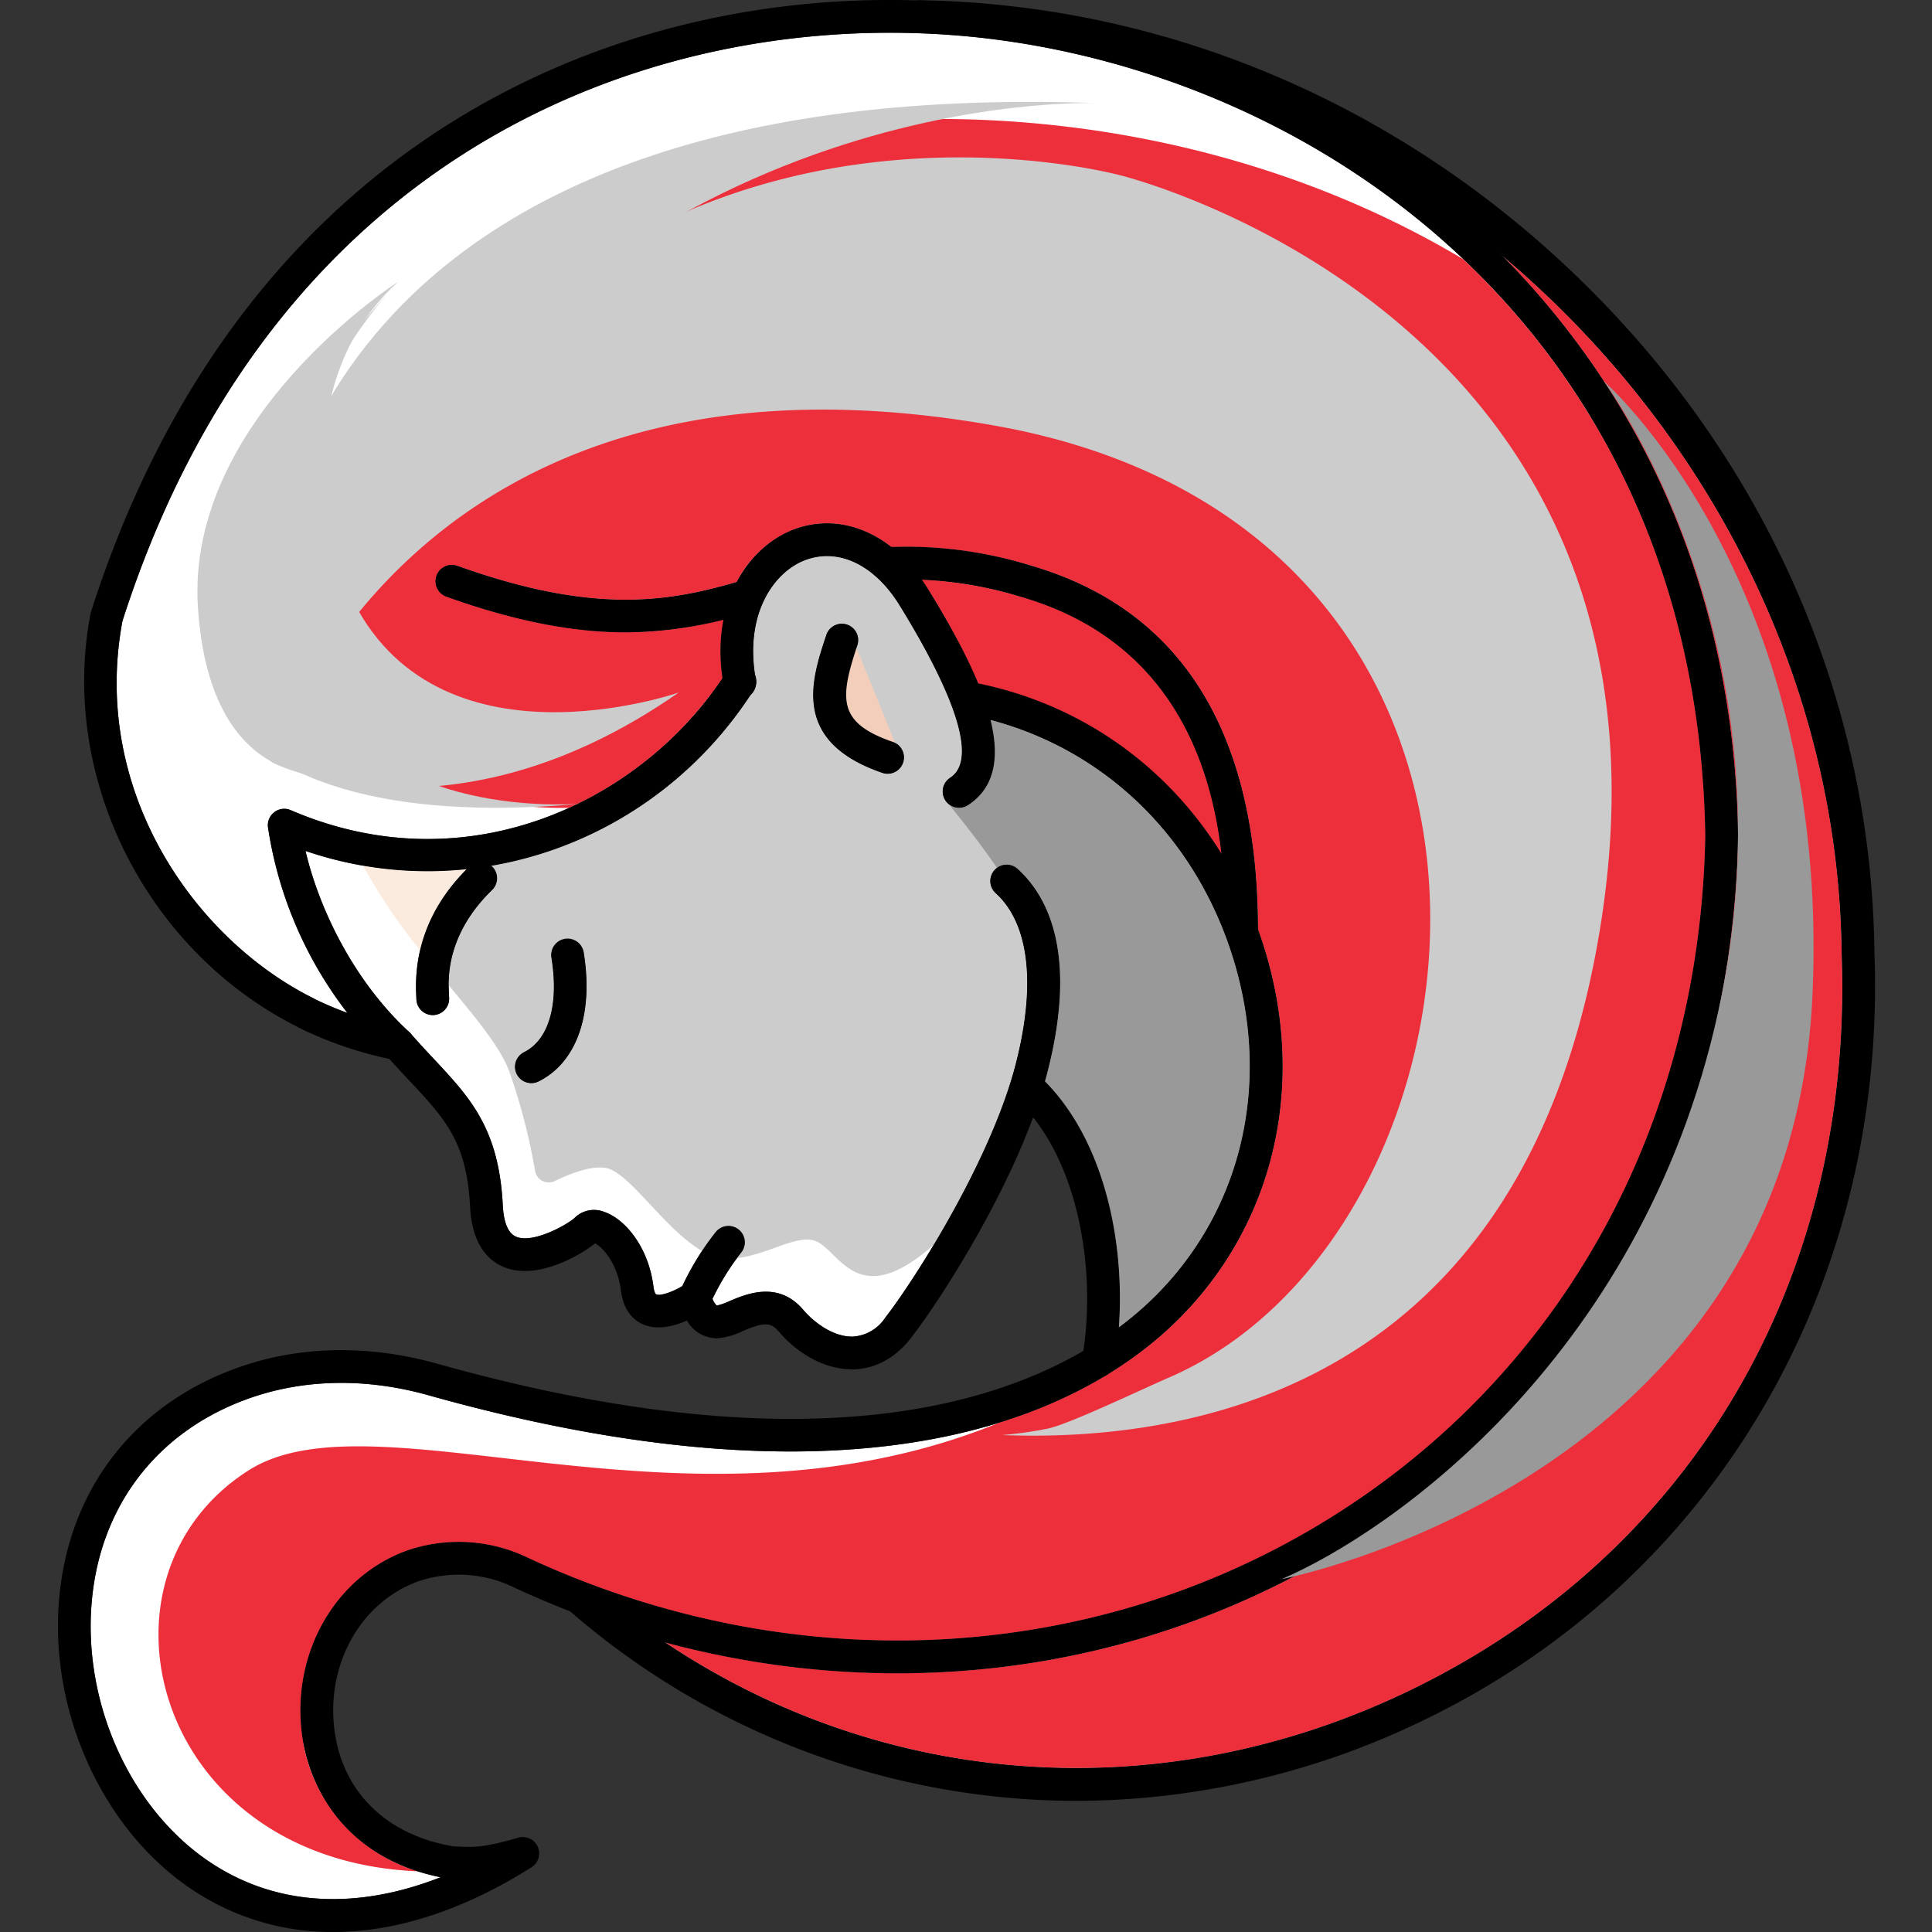 <svg xmlns="http://www.w3.org/2000/svg" xmlns:xlink="http://www.w3.org/1999/xlink" width="300" height="300" viewBox="0 0 300 300">
  <rect x="0" y="0" width="300" height="300" fill="#333333" stroke="none"/>
  <defs>
    <clipPath id="clip-path">
      <rect id="Rectangle_308" data-name="Rectangle 308" width="282.158" height="300" fill="none"/>
    </clipPath>
    <clipPath id="clip-path-3">
      <rect id="Rectangle_302" data-name="Rectangle 302" width="46.527" height="42.601" fill="none"/>
    </clipPath>
    <clipPath id="clip-path-5">
      <rect id="Rectangle_304" data-name="Rectangle 304" width="182.838" height="234.758" fill="none"/>
    </clipPath>
    <clipPath id="clip-path-6">
      <rect id="Rectangle_305" data-name="Rectangle 305" width="222.445" height="204.818" fill="none"/>
    </clipPath>
    <clipPath id="clip-path-7">
      <rect id="Rectangle_306" data-name="Rectangle 306" width="43.781" height="15.745" fill="none"/>
    </clipPath>
  </defs>
  <g id="lead_image" data-name="lead image" transform="translate(-699 -377)">
    <rect id="Rectangle_351" data-name="Rectangle 351" width="300" height="300" transform="translate(699 377)" fill="none"/>
    <g id="icon" transform="translate(708 377)">
      <g id="Group_447" data-name="Group 447" clip-path="url(#clip-path)">
        <g id="Group_446" data-name="Group 446">
          <g id="Group_445" data-name="Group 445" clip-path="url(#clip-path)">
            <path id="Path_1559" data-name="Path 1559" d="M25.945,291.13c9.981,6.176,22.042,6.688,34.79,1.683C46.127,289.884,39.964,279,39.09,269.585c-1.142-12.292,5.628-23.607,16.465-27.513a24.672,24.672,0,0,1,18.622,1.083c41.181,19.181,87.833,16.861,124.793-6.2,36.1-22.528,57.295-61.074,58.145-105.758-1.1-74.324-54.968-115.559-107.859-123.416C101.231.633,36.315,19.921,11.335,97.727,6.379,124.068,22.492,147.14,41,156.338a2.475,2.475,0,0,1,.272.156q2.436,1.176,4.978,2.105a62.213,62.213,0,0,1-12.326-28.838,2.541,2.541,0,0,1,3.528-2.646c27.382,11.8,54.246-1.312,67.054-20.534a26.715,26.715,0,0,1,.163-9.064,60.162,60.162,0,0,1-15.154,1.991c-7.516,0-16.489-1.445-27.939-5.558A2.542,2.542,0,0,1,63.3,89.163c21.109,7.584,32.709,5.641,43.415,2.523a17.171,17.171,0,0,1,8.8-8.135c5.16-1.968,10.642-.881,15.242,2.728a65.669,65.669,0,0,1,21.534,2.835c23.052,6.682,34.945,25.231,35.348,55.134.007.581.012,1.078.027,1.48,0,.008,0,.014,0,.023.246.683.511,1.355.736,2.052,6.779,20.984,2.185,42.5-12.3,57.55-12.882,13.392-45.241,32.835-117.237,12.623-9.837-2.763-19.615-2.547-28.274.626-13.758,5.044-22.5,16.29-23.975,30.851-1.672,16.468,6.276,33.607,19.328,41.677" transform="translate(-1.315 -1.316)" fill="#fff"/>
            <path id="Path_1560" data-name="Path 1560" d="M215.386,155.908c-1.542-13.5-7.462-33.075-31.1-39.926a65.134,65.134,0,0,0-15.423-2.675c.294.423.585.852.863,1.3a107.442,107.442,0,0,1,7.9,14.839,57.732,57.732,0,0,1,37.761,26.46" transform="translate(-34.721 -23.298)" fill="#fff"/>
            <path id="Path_1561" data-name="Path 1561" d="M48.391,154.48c2.108,9.011,7.5,20.2,16.077,28.108.039.036.06.085.1.123s.068.041.095.073c1.27,1.452,2.486,2.753,3.632,3.977,5.655,6.044,10.121,10.821,10.726,22.724.141,2.783.865,4.444,2.15,4.938,2.714,1.045,8.076-2.036,9.046-3a4.29,4.29,0,0,1,4.585-.876c3.205,1.1,6.85,5.437,7.613,11.591.1.784.309,1.157.419,1.206.6.282,2.5-.345,4.075-1.291a43.365,43.365,0,0,1,5.2-8.423,2.542,2.542,0,0,1,3.926,3.23,39.072,39.072,0,0,0-4.441,7.16,2.308,2.308,0,0,0,.654,1.064,9.885,9.885,0,0,0,2-.708c2.643-1.112,7.56-3.189,11.441,1.381,1.637,1.924,4.579,4.143,7.539,4.143h.133a6.492,6.492,0,0,0,5.039-2.929c4.75-6.134,16.446-24.566,20.256-39.371,3.19-12.38,2.1-21.8-3.078-26.53a2.543,2.543,0,1,1,3.431-3.753c4.689,4.285,9.289,13.237,4.572,31.55-.121.469-.271.95-.406,1.426,9.378,9.488,12.444,25.248,11.5,38.183a52.071,52.071,0,0,0,6.4-5.608c13.16-13.678,17.318-33.292,11.124-52.461-5.913-18.3-19.755-31.579-37.467-36.258,1.382,5.616.821,10.437-3.463,13.224a2.542,2.542,0,1,1-2.773-4.26c5.1-3.319-1.466-16.391-7.871-26.775-3.879-6.29-9.5-8.961-14.659-7-4.867,1.858-9.3,8.284-7.724,18.029a2.484,2.484,0,0,1,.041,1.408,344.5,344.5,0,0,0-.284.732c-.02.031-.043.059-.063.09-.044.069-.087.132-.137.2a60.457,60.457,0,0,1-40.66,27,2.477,2.477,0,0,1,.261.178,2.543,2.543,0,0,1-.048,3.595c-7.183,7-6.81,13.891-6.687,16.155.016.3.027.536.027.708a2.542,2.542,0,0,1-5.084,0l-.02-.432c-.4-7.444,2.258-14.064,7.867-19.7a58.473,58.473,0,0,1-25.063-2.813m80.87-33.545a2.542,2.542,0,0,1,4.823,1.609c-2.786,8.361-3.068,12.06,5.521,15.014a2.541,2.541,0,1,1-1.653,4.806c-14.206-4.883-11.018-14.445-8.691-21.428M82.32,185.729c3.842-1.919,5.431-7.4,4.255-14.652a2.543,2.543,0,0,1,5.02-.814c1.55,9.565-1.066,17.047-7,20.014a2.542,2.542,0,0,1-2.274-4.548" transform="translate(-9.95 -22.351)" fill="#fff"/>
            <path id="Path_1562" data-name="Path 1562" d="M224.74,250.248c-31.517,19.666-69.778,24.811-106.107,15.047,34.186,22.9,77.261,26.012,115.57,7.555,43.949-21.175,69.059-64,67.17-114.564-.486-42.526-21.142-81.676-52.636-108.2,21.24,21.5,35.97,51.631,36.542,90.106-.887,46.52-22.953,86.6-60.539,110.061" transform="translate(-24.393 -10.298)" fill="#fff"/>
            <g id="Group_432" data-name="Group 432" transform="translate(134.138 90.009)" style="mix-blend-mode: multiply;isolation: isolate">
              <g id="Group_431" data-name="Group 431">
                <g id="Group_430" data-name="Group 430" clip-path="url(#clip-path-3)">
                  <path id="Path_1563" data-name="Path 1563" d="M215.386,155.908c-1.542-13.5-7.462-33.075-31.1-39.926a65.134,65.134,0,0,0-15.423-2.675c.294.423.585.852.863,1.3a107.442,107.442,0,0,1,7.9,14.839,57.732,57.732,0,0,1,37.761,26.46" transform="translate(-168.859 -113.307)" fill="#ed2f3c"/>
                </g>
              </g>
            </g>
            <g id="Group_435" data-name="Group 435" transform="translate(134.138 90.009)" style="mix-blend-mode: multiply;isolation: isolate">
              <g id="Group_434" data-name="Group 434">
                <g id="Group_433" data-name="Group 433" clip-path="url(#clip-path-3)">
                  <path id="Path_1564" data-name="Path 1564" d="M215.386,155.908c-1.542-13.5-7.462-33.075-31.1-39.926a65.134,65.134,0,0,0-15.423-2.675c.294.423.585.852.863,1.3a107.442,107.442,0,0,1,7.9,14.839,57.732,57.732,0,0,1,37.761,26.46" transform="translate(-168.859 -113.307)" fill="#ed2f3c"/>
                </g>
              </g>
            </g>
            <g id="Group_438" data-name="Group 438" transform="translate(94.24 39.783)" style="mix-blend-mode: multiply;isolation: isolate">
              <g id="Group_437" data-name="Group 437">
                <g id="Group_436" data-name="Group 436" clip-path="url(#clip-path-5)">
                  <path id="Path_1565" data-name="Path 1565" d="M285.279,140.188c-.887,46.52-22.952,86.6-60.539,110.061-31.517,19.666-69.778,24.811-106.107,15.047,34.186,22.9,77.261,26.012,115.57,7.555,43.948-21.175,69.058-64,67.169-114.564-.486-42.526-21.142-81.677-52.635-108.206,21.239,21.5,35.97,51.632,36.542,90.107" transform="translate(-118.633 -50.081)" fill="#ed2f3c"/>
                </g>
              </g>
            </g>
            <path id="Path_1566" data-name="Path 1566" d="M222.268,45.044c-27.185-16.252-59.837-23.291-90.93-21.525C70.494,26.976,38.17,73.507,29.035,94.438a67.483,67.483,0,0,0,3.272,13.079,29.219,29.219,0,0,0,7.806,11.546c4.235,3.735,9.606,6.081,15,7.59a68.667,68.667,0,0,0,8.365,1.743c2.78.414,5.581.619,8.369.964a64.688,64.688,0,0,0,11.562.866,57.457,57.457,0,0,0,23.829-20.18,26.717,26.717,0,0,1,.163-9.064,60.167,60.167,0,0,1-15.154,1.991c-7.516,0-16.49-1.444-27.94-5.557a2.543,2.543,0,0,1,1.718-4.786c21.109,7.583,32.709,5.64,43.415,2.522a17.171,17.171,0,0,1,8.8-8.135c5.16-1.968,10.642-.88,15.242,2.728a65.669,65.669,0,0,1,21.534,2.835c23.052,6.683,34.945,25.231,35.348,55.135.007.581.012,1.077.027,1.479,0,.009,0,.015,0,.023.246.684.511,1.355.736,2.053,6.779,20.984,2.185,42.5-12.3,57.55-5.469,5.686-14.47,12.454-28.5,16.823C101.934,245.5,53.437,220.5,33.639,233.1c-26,16.545-14.865,60.339,26,62.244.086,0,.195,0,.288,0a25.468,25.468,0,0,1-18.111-22.291c-1.142-12.293,5.628-23.608,16.465-27.513A24.676,24.676,0,0,1,76.9,246.621c41.181,19.182,87.832,16.861,124.793-6.2,36.1-22.528,57.295-61.075,58.145-105.758-.579-39-15.7-68.878-37.573-89.616" transform="translate(-4.04 -4.781)" fill="#ed2f3c"/>
            <path id="Path_1567" data-name="Path 1567" d="M68.518,182.375a26.174,26.174,0,0,1,7.243-12.645,58.719,58.719,0,0,1-16.149-.543,89.15,89.15,0,0,0,8.906,13.188" transform="translate(-12.257 -34.788)" fill="#fbeade"/>
            <path id="Path_1568" data-name="Path 1568" d="M197.951,170.4c-5.913-18.3-19.755-31.58-37.467-36.258,1.381,5.616.821,10.436-3.464,13.223a2.541,2.541,0,1,1-2.772-4.259c5.1-3.319-1.466-16.391-7.871-26.775-3.879-6.291-9.5-8.961-14.66-7-4.867,1.858-9.3,8.283-7.724,18.029a2.226,2.226,0,0,1-.079,1.721,2.442,2.442,0,0,1-.163.419c-.02.031-.043.059-.063.09-.043.069-.087.132-.137.2a60.459,60.459,0,0,1-40.66,27,2.5,2.5,0,0,1,.26.177,2.542,2.542,0,0,1-.047,3.595c-6.071,5.917-6.742,11.746-6.731,14.778,4.253,5.118,7.948,9.536,9.371,13.273a93.9,93.9,0,0,1,4.045,15.557,2.159,2.159,0,0,0,3.068,1.574c2.324-1.131,5.716-2.472,8-2.015,3.647.729,9.054,9.537,14.862,12.87,1.154-1.747,2.068-2.883,2.138-2.97a2.542,2.542,0,0,1,3.926,3.229c-.008.011-.264.334-.644.849,4.71-.5,9.4-3.765,12.217-2.641,3.779,1.511,6.424,10.958,18.14.755.056-.05.109-.089.165-.137,4.916-8.195,10.365-18.847,12.743-28.087,3.19-12.38,2.1-21.8-3.078-26.529a2.543,2.543,0,1,1,3.431-3.753c4.689,4.285,9.289,13.236,4.572,31.549-.121.47-.271.951-.406,1.426,9.378,9.489,12.444,25.249,11.5,38.184a52.206,52.206,0,0,0,6.4-5.608c13.159-13.678,17.317-33.292,11.124-52.461m-107.6,19.874a2.542,2.542,0,1,1-2.274-4.547c3.842-1.919,5.431-7.4,4.255-14.652a2.543,2.543,0,0,1,5.02-.814c1.55,9.564-1.067,17.047-7,20.013m56.589-49.489a2.54,2.54,0,0,1-3.231,1.576c-14.206-4.883-11.018-14.445-8.691-21.428a2.542,2.542,0,0,1,4.823,1.609c-2.787,8.36-3.068,12.059,5.521,15.013a2.541,2.541,0,0,1,1.578,3.23" transform="translate(-15.704 -22.351)" fill="#ccc"/>
            <path id="Path_1569" data-name="Path 1569" d="M153.306,122.08s-6.516,10.936-2.052,14.763a53.235,53.235,0,0,0,10.758,6.7Z" transform="translate(-30.779 -25.102)" fill="#f3cfbb"/>
            <path id="Path_1570" data-name="Path 1570" d="M217.916,176.988c-5.913-18.3-19.755-31.58-37.467-36.258,1.382,5.616.821,10.436-3.463,13.223a2.54,2.54,0,0,1-3.518-.744s4.093,4.8,8.066,10.559a2.514,2.514,0,0,1,3.192.13c4.689,4.285,9.289,13.236,4.572,31.549-.121.47-.271.951-.406,1.426,9.378,9.489,12.444,25.249,11.5,38.184a52.2,52.2,0,0,0,6.4-5.608c13.16-13.678,17.318-33.292,11.124-52.461" transform="translate(-35.668 -28.937)" fill="#999"/>
            <g id="Group_441" data-name="Group 441" transform="translate(33.356 66.091)" style="mix-blend-mode: multiply;isolation: isolate">
              <g id="Group_440" data-name="Group 440">
                <g id="Group_439" data-name="Group 439" clip-path="url(#clip-path-6)">
                  <path id="Path_1571" data-name="Path 1571" d="M247.392,83.2c17.054,44.565,8.222,102.5-20.706,141.951C191.609,272.98,108.7,262.776,92.119,255.761s-31.887-8.291-42.092-.638c-7.76,5.82-11.817,18.282-3.224,32.893a26.556,26.556,0,0,1-.394-2.64c-1.142-12.292,5.627-23.607,16.464-27.513A24.676,24.676,0,0,1,81.5,258.947c41.181,19.182,87.833,16.861,124.794-6.2,36.1-22.529,57.294-61.075,58.145-105.759-.372-25.029-6.754-46.278-17.043-63.786" transform="translate(-41.99 -83.198)" fill="#ed2f3c"/>
                </g>
              </g>
            </g>
            <g id="Group_444" data-name="Group 444" transform="translate(59.579 92.217)" style="mix-blend-mode: multiply;isolation: isolate">
              <g id="Group_443" data-name="Group 443">
                <g id="Group_442" data-name="Group 442" clip-path="url(#clip-path-7)">
                  <path id="Path_1572" data-name="Path 1572" d="M118.781,120.071a60.166,60.166,0,0,1-15.154,1.991c-7.517,0-16.49-1.445-27.94-5.558a2.51,2.51,0,0,1-.688-.416c4.366,10.348,23.044,14.316,41.685,15.745.672-.886,1.323-1.782,1.934-2.7a26.716,26.716,0,0,1,.163-9.064" transform="translate(-75 -116.087)" fill="#ed2f3c"/>
                </g>
              </g>
            </g>
            <path id="Path_1573" data-name="Path 1573" d="M42.722,300a38.946,38.946,0,0,1-20.765-5.861C7.311,285.083-1.617,265.956.244,247.626c1.683-16.575,11.627-29.371,27.283-35.111,9.668-3.548,20.524-3.8,31.4-.75,69.441,19.492,100.1,1.318,112.2-11.253,13.159-13.678,17.317-33.292,11.124-52.461-6.37-19.713-21.934-33.619-41.634-37.2a2.541,2.541,0,1,1,.909-5c21.576,3.919,38.608,19.112,45.561,40.637,6.779,20.984,2.185,42.5-12.3,57.55C161.907,217.43,129.547,236.872,57.55,216.66c-9.837-2.763-19.615-2.547-28.274.626C15.52,222.33,6.782,233.576,5.3,248.137c-1.671,16.468,6.277,33.607,19.328,41.677,9.982,6.176,22.042,6.688,34.79,1.683-14.608-2.93-20.77-13.815-21.644-23.228-1.142-12.293,5.628-23.608,16.465-27.513a24.672,24.672,0,0,1,18.622,1.082c41.181,19.182,87.833,16.861,124.793-6.2,36.1-22.528,57.295-61.075,58.146-105.759C254.7,55.554,200.833,14.319,147.943,6.461,99.916-.682,35,18.606,10.019,96.412c-4.955,26.341,11.157,49.412,29.67,58.609a2.709,2.709,0,0,1,.273.156,53.872,53.872,0,0,0,4.978,2.105,62.2,62.2,0,0,1-12.326-28.838,2.54,2.54,0,0,1,3.527-2.646c27.784,11.971,55.047-1.7,67.622-21.381a2.541,2.541,0,1,1,4.284,2.735c-15.162,23.73-43.842,33.783-69.607,24.976,2.107,9.011,7.5,20.2,16.076,28.108a2.542,2.542,0,0,1-2.212,4.364,60.163,60.163,0,0,1-14.864-5,2.7,2.7,0,0,1-.31-.181C13.684,147.609.2,120.7,5.054,95.307a2.637,2.637,0,0,1,.075-.3C31.048,14.048,98.656-6,148.69,1.432c53.235,7.909,111.051,51.481,112.2,128.458-.887,46.521-22.953,86.6-60.539,110.061-38.426,23.978-86.881,26.411-129.631,6.5a19.557,19.557,0,0,0-14.752-.909c-8.657,3.12-14.054,12.276-13.127,22.263.935,10.054,7.873,17.109,18.573,18.894l.342.015c2.878.137,4.332.2,9.714-1.358a2.542,2.542,0,0,1,2.069,4.588C62.967,296.629,52.489,300,42.722,300" transform="translate(0 0)"/>
            <path id="Path_1574" data-name="Path 1574" d="M178.44,279.651a120.169,120.169,0,0,1-78.691-29.526,2.541,2.541,0,1,1,3.314-3.853c35.641,30.642,84.331,36.883,127.075,16.29,43.948-21.175,69.058-64,67.169-114.564C296.436,71.811,230.868,6.414,154.123,5.131a2.542,2.542,0,0,1,.041-5.084h.044C192.6.69,229.287,16.374,257.5,44.214c28.5,28.116,44.443,64.93,44.885,103.661,1.937,51.79-24.9,97.516-70.044,119.267a123.993,123.993,0,0,1-53.906,12.509" transform="translate(-20.328 -0.01)"/>
            <path id="Path_1575" data-name="Path 1575" d="M216.429,169a2.541,2.541,0,0,1-2.537-2.463c-.014-.424-.022-.953-.029-1.569-.137-10.215-.556-41.3-31.678-50.318a59.538,59.538,0,0,0-20.813-2.629,2.585,2.585,0,0,1-2.709-2.366,2.543,2.543,0,0,1,2.363-2.708,65.01,65.01,0,0,1,22.574,2.818c23.052,6.682,34.945,25.231,35.348,55.135.007.581.012,1.077.027,1.479A2.543,2.543,0,0,1,216.511,169c-.027,0-.055,0-.082,0" transform="translate(-32.623 -21.966)"/>
            <path id="Path_1576" data-name="Path 1576" d="M103.37,120.892c-7.516,0-16.49-1.445-27.94-5.558a2.543,2.543,0,0,1,1.718-4.786c21.746,7.813,33.4,5.519,44.384,2.242a2.541,2.541,0,0,1,1.454,4.87,65.643,65.643,0,0,1-19.617,3.232" transform="translate(-15.164 -22.7)"/>
            <path id="Path_1577" data-name="Path 1577" d="M136.287,247.392c-3.994,0-8.242-2.2-11.415-5.936-1.266-1.482-2.447-1.313-5.594.015a10.446,10.446,0,0,1-3.951,1.1,5.393,5.393,0,0,1-4.658-2.756c-1.964.874-4.606,1.576-6.86.571-1.322-.593-2.982-1.979-3.384-5.221-.544-4.379-2.958-6.822-4.022-7.333-2.189,1.8-8.858,5.722-14,3.741-2.292-.881-5.088-3.23-5.4-9.423-.512-10.047-3.843-13.609-9.362-19.51-1.183-1.263-2.436-2.606-3.747-4.1a2.542,2.542,0,1,1,3.828-3.347c1.269,1.452,2.486,2.753,3.632,3.977,5.654,6.044,10.12,10.82,10.725,22.724.141,2.783.865,4.443,2.151,4.937,2.714,1.045,8.076-2.035,9.046-3a4.29,4.29,0,0,1,4.585-.876c3.206,1.1,6.851,5.436,7.613,11.59.1.785.31,1.157.42,1.207.676.315,2.969-.5,4.623-1.638a2.546,2.546,0,0,1,3.943,1.653,3.193,3.193,0,0,0,.85,1.725,9.889,9.889,0,0,0,2-.708c2.642-1.112,7.56-3.19,11.441,1.38,1.637,1.924,4.579,4.144,7.539,4.144h.134a6.491,6.491,0,0,0,5.038-2.929c4.75-6.134,16.446-24.566,20.257-39.371,3.19-12.38,2.1-21.8-3.078-26.53a2.543,2.543,0,1,1,3.431-3.753c4.689,4.285,9.289,13.236,4.572,31.549-4.049,15.722-16.005,34.558-21.162,41.218-3.056,3.95-6.549,4.843-8.941,4.9-.082,0-.165,0-.247,0" transform="translate(-13.007 -34.762)"/>
            <path id="Path_1578" data-name="Path 1578" d="M72.59,192.259a2.541,2.541,0,0,1-2.542-2.542l-.02-.432c-.411-7.606,2.354-14.358,8.217-20.07a2.541,2.541,0,1,1,3.547,3.639c-7.183,7-6.81,13.891-6.687,16.155.016.3.027.536.027.708a2.541,2.541,0,0,1-2.542,2.542" transform="translate(-14.391 -34.645)"/>
            <path id="Path_1579" data-name="Path 1579" d="M91.877,205.927a2.542,2.542,0,0,1-1.139-4.816c3.842-1.919,5.431-7.4,4.255-14.651a2.543,2.543,0,1,1,5.02-.814c1.55,9.564-1.067,17.047-7,20.013a2.537,2.537,0,0,1-1.134.268" transform="translate(-18.368 -37.733)"/>
            <path id="Path_1580" data-name="Path 1580" d="M123.9,253.258a2.51,2.51,0,0,1-1-.206,2.541,2.541,0,0,1-1.335-3.336,42.434,42.434,0,0,1,5.55-9.17,2.542,2.542,0,0,1,3.926,3.23,37.907,37.907,0,0,0-4.8,7.941,2.538,2.538,0,0,1-2.337,1.542" transform="translate(-24.953 -49.271)"/>
            <path id="Path_1581" data-name="Path 1581" d="M199.84,256.939a2.544,2.544,0,0,1-2.5-2.986c2.331-13.145-.419-31.172-10.188-40.2a2.542,2.542,0,0,1,3.451-3.734c11.625,10.737,14.236,30.76,11.742,44.817a2.543,2.543,0,0,1-2.5,2.1" transform="translate(-38.313 -43.046)"/>
            <path id="Path_1582" data-name="Path 1582" d="M159.183,145.219a2.535,2.535,0,0,1-.827-.139c-14.205-4.883-11.018-14.445-8.69-21.428a2.542,2.542,0,0,1,4.823,1.609c-2.787,8.361-3.069,12.059,5.521,15.014a2.541,2.541,0,0,1-.827,4.945" transform="translate(-30.355 -25.068)"/>
            <path id="Path_1583" data-name="Path 1583" d="M166.56,146.465a2.541,2.541,0,0,1-1.389-4.672c5.1-3.319-1.466-16.391-7.871-26.775-3.879-6.291-9.5-8.961-14.66-7-4.941,1.887-9.445,8.472-7.66,18.469a2.542,2.542,0,1,1-5,.894c-2.294-12.844,4.017-21.5,10.852-24.111,7.479-2.853,15.639.709,20.8,9.075,7.748,12.566,15.469,27.752,6.316,33.706a2.535,2.535,0,0,1-1.384.412" transform="translate(-26.627 -21.035)"/>
            <path id="Path_1584" data-name="Path 1584" d="M173.524,33.534S72.794,5.994,41.99,124.763c0,0,20.8-68.585,112.116-52.345s79.544,125.024,27.08,147.8c-4.692,2.037-15.566,7.255-18.857,7.942a60.366,60.366,0,0,1-7.106,1c29.6,1.156,79.65-7.4,92.276-75.252,18.237-98-73.976-120.38-73.976-120.38" transform="translate(-8.634 -6.327)" fill="#ccc"/>
            <path id="Path_1585" data-name="Path 1585" d="M41.99,142.306S69.5,156.175,105.035,131.4c0,0-37.824,13.229-51.087-15.308Z" transform="translate(-8.634 -23.87)" fill="#ccc"/>
            <path id="Path_1586" data-name="Path 1586" d="M40.918,127.63s-6.279-4.02-3.377-15.089,18.529-43.1,54.514-63.563S66.145,88.3,66.145,88.3s-18.658,12.411-14.1,32.684c0,0,5.1,5.032-11.128,6.643" transform="translate(-7.562 -9.193)" fill="#ccc"/>
            <path id="Path_1587" data-name="Path 1587" d="M37.52,127.282S13.61,105.27,59.2,55.12c0,0-28.03,28.5-21.681,72.162" transform="translate(-6.426 -11.334)" fill="#ccc"/>
            <path id="Path_1588" data-name="Path 1588" d="M58.378,55.12S25.325,76.251,27.346,105.788s21.759,25.7,21.759,25.7l6.751-10.777S33.77,77.657,58.378,55.12" transform="translate(-5.605 -11.334)" fill="#ccc"/>
            <path id="Path_1589" data-name="Path 1589" d="M41.99,91.792S45.8,15.553,170.066,20.112c0,0-77.573-3.3-119.848,73.992,0,0-6.508,15.074-8.227-2.312" transform="translate(-8.634 -4.095)" fill="#ccc"/>
            <path id="Path_1590" data-name="Path 1590" d="M31.922,135.36s7.613,19.748,56.111,15.312c0,0-29.227,2.741-39.908-16.5s-16.2,1.186-16.2,1.186" transform="translate(-6.564 -25.892)" fill="#ccc"/>
            <path id="Path_1591" data-name="Path 1591" d="M289.2,74.493s29.5,39.461,18.314,95.342-51.8,83.65-68.381,90.7c0,0,79.08-15.132,82.478-90.7,2.9-64.509-32.411-95.342-32.411-95.342" transform="translate(-49.17 -15.317)" fill="#999"/>
          </g>
        </g>
      </g>
    </g>
  </g>
</svg>